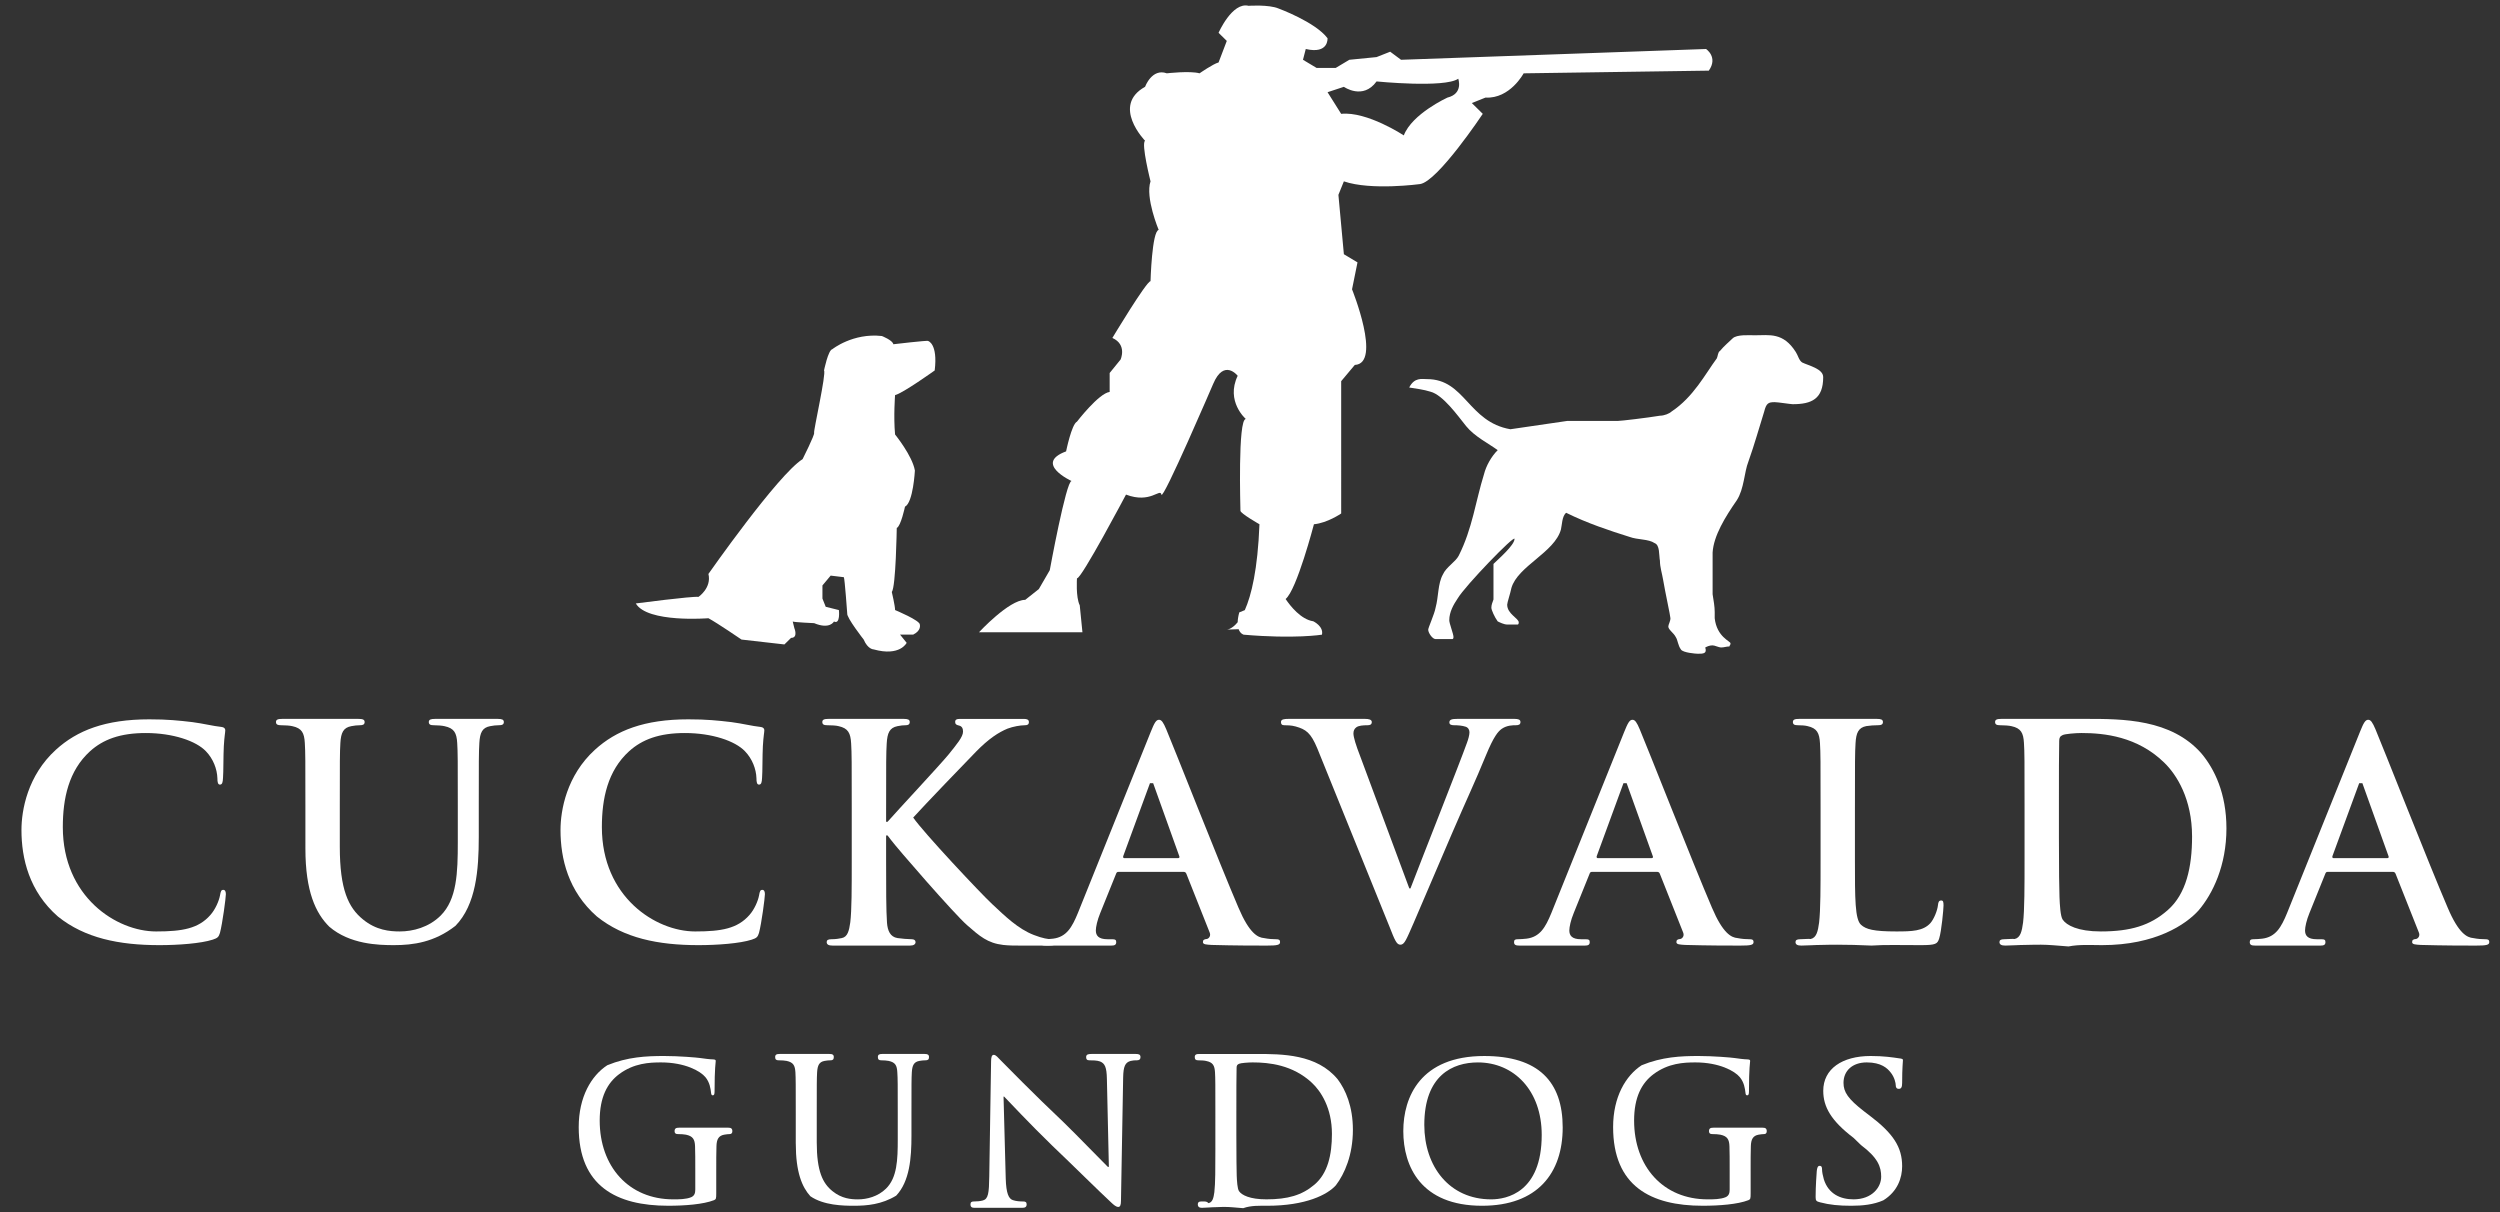<?xml version="1.0" encoding="utf-8"?>
<!-- Generator: Adobe Illustrator 16.0.0, SVG Export Plug-In . SVG Version: 6.00 Build 0)  -->
<!DOCTYPE svg PUBLIC "-//W3C//DTD SVG 1.1//EN" "http://www.w3.org/Graphics/SVG/1.1/DTD/svg11.dtd">
<svg version="1.1" id="Layer_1" xmlns="http://www.w3.org/2000/svg" xmlns:xlink="http://www.w3.org/1999/xlink" x="0px" y="0px"
	 width="233px" height="113px" viewBox="0 0 233 113" enable-background="new 0 0 233 113" xml:space="preserve">
<rect x="0" y="0" width="233" height="113" fill="#333333" stroke="none"/>
<g>
	<path fill-rule="evenodd" clip-rule="evenodd" fill="#FFF" d="M161.477,31.541c-0.293,0.292-0.782,0.686-1.176,1.167
		c-0.196,0.102-0.196,0.489-0.291,0.686c-1.08,1.46-2.167,3.599-4.224,4.963c-0.197,0.189-0.686,0.387-1.08,0.387
		c-1.181,0.197-3.632,0.488-3.93,0.488h-4.712l-5.296,0.774c-3.932-0.679-4.223-4.671-7.761-4.671c-0.487,0-1.174-0.19-1.67,0.781
		c0.592,0.094,1.379,0.196,1.97,0.387c1.174,0.292,2.553,2.24,3.334,3.211c0.787,0.977,2.158,1.656,2.945,2.24
		c-0.591,0.584-1.079,1.46-1.276,2.24c-0.787,2.526-1.079,5.058-2.354,7.59c-0.293,0.584-1.175,1.066-1.475,1.752
		c-0.488,0.875-0.393,2.043-0.686,3.108c-0.101,0.585-0.686,1.854-0.686,2.044c0,0.292,0.394,0.876,0.686,0.876h1.568
		c0,0,0.103,0,0.103-0.189c0-0.293-0.394-1.271-0.394-1.562c0-0.774,0.394-1.459,0.787-2.044c0.686-1.167,5.295-5.933,5.295-5.546
		c0,0.583-1.473,1.854-1.962,2.335v3.313c-0.095,0.292-0.197,0.483-0.197,0.773c0,0.198,0.3,0.877,0.591,1.271
		c0.197,0.096,0.592,0.292,0.884,0.292h0.983c0,0,0.095,0,0.095-0.196c0-0.389-1.078-0.781-1.078-1.657
		c0-0.191,0.298-1.066,0.394-1.555c0.59-2.043,4.026-3.307,4.616-5.452c0.096-0.386,0.096-1.262,0.489-1.554
		c1.961,0.971,4.025,1.657,5.887,2.24c0.786,0.292,1.771,0.19,2.354,0.584c0.496,0.189,0.395,1.065,0.496,1.649
		c0,0.584,0.196,1.168,0.293,1.751c0.196,1.167,0.686,3.408,0.686,3.604c0,0.293-0.197,0.585-0.197,0.775
		c0,0.291,0.495,0.583,0.693,0.978c0.196,0.292,0.196,0.773,0.488,1.166c0.196,0.293,1.371,0.389,1.567,0.389
		c0.495,0,0.883,0,0.693-0.584c0.189-0.095,0.388-0.197,0.686-0.197c0.196,0,0.59,0.197,0.782,0.197
		c0.297,0,0.494-0.095,0.786-0.095c0-0.103,0.102-0.103,0.102-0.292c0-0.197-1.275-0.584-1.474-2.337V57.04
		c0-0.489-0.101-1.073-0.196-1.656v-3.891c0.096-1.561,1.174-3.313,2.254-4.867c0.691-1.073,0.691-2.627,1.079-3.599
		c0.591-1.657,0.984-3.116,1.475-4.67c0.195-0.781,0.393-0.876,0.982-0.876c0.292,0,1.475,0.19,1.672,0.19
		c1.765,0,2.844-0.483,2.844-2.526c0-0.78-1.371-1.073-1.963-1.364c-0.299-0.197-0.393-0.679-0.59-0.971
		c-1.175-1.854-2.45-1.562-3.829-1.562C163.051,31.249,161.869,31.153,161.477,31.541z"/>
	<path fill-rule="evenodd" clip-rule="evenodd" fill="#FFF" d="M86.497,31.778c0,0,0.923,0.23,0.617,2.749
		c0,0-3,2.146-3.693,2.295c0,0-0.156,1.989,0,3.673c0,0,1.616,1.989,1.847,3.361c0,0-0.156,2.981-0.923,3.367
		c0,0-0.388,1.833-0.767,1.982c0,0-0.082,5.506-0.462,5.968c0,0,0.306,1.297,0.306,1.684c0,0,2.383,0.99,2.308,1.371
		c0,0,0.157,0.536-0.618,0.916h-1.229l0.618,0.768c0,0-0.618,1.297-3.082,0.611c0,0-0.537,0-0.924-0.917
		c0,0-1.616-2.063-1.534-2.443c0,0-0.23-3.212-0.313-3.368l-1.229-0.149l-0.767,0.917v1.222l0.305,0.767l1.229,0.306
		c0,0,0.156,1.371-0.461,1.066c0,0-0.38,0.766-1.847,0.154c0,0-1.847-0.081-1.996-0.154l0.149,0.609c0,0,0.387,0.917-0.305,0.917
		l-0.618,0.611l-3.999-0.455c0,0-2.233-1.528-3.082-1.988c0,0-5.689,0.46-6.77-1.378c0,0,5.234-0.686,5.845-0.612
		c0,0,1.236-0.835,0.924-2.138c0,0,6.47-9.247,8.778-10.7c0,0,1.154-2.295,1.072-2.451c-0.074-0.149,1.154-5.58,0.923-5.812
		c0,0,0.387-1.908,0.774-1.982c0,0,1.921-1.535,4.617-1.229c0,0,0.998,0.387,1.073,0.767C83.265,32.083,86.497,31.704,86.497,31.778
		z"/>
	<path fill-rule="evenodd" clip-rule="evenodd" fill="#FFF" d="M91.242,58.928h9.641l-0.251-2.513
		c-0.381-0.76-0.258-2.518-0.258-2.518c0.38,0.122,4.569-7.801,4.569-7.801c2.288,0.876,3.177-0.631,3.299,0
		c0.129,0.625,4.827-10.319,4.827-10.319c1.012-2.39,2.282-0.753,2.282-0.753c-1.141,2.389,0.76,4.026,0.76,4.026
		c-0.76,0-0.502,8.303-0.502,8.554c0,0.251,1.772,1.256,1.772,1.256c-0.163,4.229-0.754,6.632-1.365,8.004l-0.516,0.21
		c-0.102,0.366-0.142,0.665-0.149,0.916c-0.53,0.646-0.958,0.687-1.012,0.687l1.1-0.035c0.156,0.43,0.468,0.51,0.468,0.51
		c4.766,0.414,7.298,0,7.298,0c0.178-0.779-0.808-1.249-0.808-1.249c-1.146-0.169-2.133-1.412-2.58-2.077
		c1.033-0.808,2.641-6.965,2.641-6.965c1.27-0.123,2.54-1.005,2.54-1.005V35.526l1.27-1.514c2.538-0.122-0.258-7.047-0.258-7.047
		l0.509-2.511l-1.27-0.761l-0.509-5.533l0.509-1.257c2.538,0.876,7.107,0.252,7.107,0.252c1.65-0.252,5.839-6.545,5.839-6.545
		l-1.02-1.005l1.272-0.509c2.286,0.128,3.557-2.261,3.557-2.261l17.258-0.251c0.889-1.263-0.259-2.017-0.259-2.017l-28.425,1.005
		l-1.012-0.753l-1.271,0.502l-2.537,0.251l-1.271,0.76h-1.778l-1.271-0.76l0.26-1.005c2.158,0.502,2.028-1.005,2.028-1.005
		c-1.141-1.514-4.568-2.77-4.568-2.77c-0.89-0.38-2.79-0.251-2.79-0.251c-1.528-0.38-2.797,2.518-2.797,2.518l0.767,0.754
		l-0.767,2.009c-0.503,0.129-1.772,1.012-1.772,1.012c-0.89-0.251-3.049,0-3.049,0c-1.391-0.502-2.029,1.256-2.029,1.256
		c-3.17,1.765,0,5.03,0,5.03c-0.38,0.258,0.509,3.781,0.509,3.781c-0.509,1.507,0.76,4.528,0.76,4.528
		c-0.631,0.123-0.76,4.779-0.76,4.779c-0.38,0-3.557,5.289-3.557,5.289c1.398,0.625,0.767,2.01,0.767,2.01l-1.019,1.256v1.765
		c-1.019,0.129-3.048,2.771-3.048,2.771c-0.502,0.25-1.012,2.77-1.012,2.77c-3.048,1.126,0.509,2.763,0.509,2.763
		c-0.509,0-2.03,8.31-2.03,8.31l-1.019,1.759l-1.269,1.005C94.033,55.907,91.242,58.928,91.242,58.928z M123.728,8.594l1.521-0.502
		c0,0,1.778,1.255,3.047-0.502c0,0,6.342,0.631,7.612-0.252c0,0,0.509,1.386-1.012,1.759c0,0-3.3,1.514-4.061,3.522
		c0,0-3.428-2.26-5.838-2.009L123.728,8.594z"/>
	<g>
		<path fill-rule="evenodd" clip-rule="evenodd" fill="#FFF" d="M14.859,88.087c1.765,0,3.862-0.156,4.962-0.51
			c0.468-0.149,0.563-0.258,0.679-0.631c0.237-0.896,0.55-3.272,0.55-3.605c0-0.218-0.054-0.406-0.238-0.406
			c-0.19,0-0.237,0.107-0.313,0.542c-0.095,0.496-0.428,1.283-0.896,1.806c-1.106,1.257-2.593,1.528-5.051,1.528
			c-3.7,0-8.697-3.225-8.697-9.722c0-2.648,0.53-5.248,2.539-7.075c1.215-1.093,2.79-1.696,5.194-1.696
			c2.539,0,4.691,0.74,5.601,1.696c0.686,0.707,1.045,1.664,1.072,2.513c0,0.38,0.048,0.597,0.238,0.597
			c0.217,0,0.265-0.217,0.285-0.624c0.047-0.55,0.027-2.051,0.075-2.954c0.055-0.957,0.136-1.282,0.136-1.492
			c0-0.15-0.109-0.286-0.374-0.307c-0.773-0.08-1.656-0.312-2.702-0.448c-1.269-0.148-2.294-0.258-4.005-0.258
			c-4.107,0-6.734,1.038-8.71,2.839C2.57,72.282,2,75.5,2,77.36c0,2.647,0.712,5.709,3.395,8.058
			C7.899,87.428,11.077,88.087,14.859,88.087z"/>
		<path fill-rule="evenodd" clip-rule="evenodd" fill="#FFF" d="M28.464,79.084c0,3.993,0.951,6.022,2.227,7.286
			c1.914,1.643,4.562,1.717,6.022,1.717c1.792,0,3.774-0.265,5.737-1.8c1.921-1.976,2.172-5.22,2.172-8.275v-2.939
			c0-4.183,0-4.949,0.054-5.826c0.055-0.962,0.272-1.431,1.005-1.568c0.326-0.054,0.489-0.086,0.788-0.086
			c0.326,0,0.489-0.062,0.489-0.301c0-0.231-0.19-0.291-0.57-0.291h-5.845c-0.381,0-0.578,0.06-0.578,0.291
			c0,0.239,0.163,0.301,0.469,0.301c0.305,0,0.774,0.032,0.991,0.086c0.91,0.192,1.134,0.633,1.188,1.568
			c0.055,0.877,0.055,1.644,0.055,5.826v3.436c0,2.831-0.082,5.309-1.596,6.822c-1.106,1.101-2.593,1.48-3.809,1.48
			c-0.937,0-2.206-0.108-3.442-1.127c-1.351-1.101-2.151-2.776-2.151-6.763v-3.849c0-4.183,0-4.949,0.054-5.826
			c0.054-0.962,0.278-1.431,1.018-1.568c0.333-0.054,0.496-0.086,0.801-0.086c0.278,0,0.441-0.062,0.441-0.301
			c0-0.231-0.189-0.291-0.604-0.291h-7.061c-0.407,0-0.597,0.06-0.597,0.291c0,0.239,0.163,0.301,0.461,0.301
			c0.38,0,0.842,0.032,1.059,0.086c0.897,0.192,1.114,0.633,1.168,1.568c0.054,0.877,0.054,1.644,0.054,5.826V79.084z"/>
		<path fill-rule="evenodd" clip-rule="evenodd" fill="#FFF" d="M65.097,88.087c1.766,0,3.864-0.156,4.963-0.51
			c0.469-0.149,0.563-0.258,0.679-0.631c0.238-0.896,0.55-3.272,0.55-3.605c0-0.218-0.054-0.406-0.238-0.406
			c-0.189,0-0.237,0.107-0.312,0.542c-0.095,0.496-0.428,1.283-0.896,1.806c-1.107,1.257-2.594,1.528-5.051,1.528
			c-3.7,0-8.697-3.225-8.697-9.722c0-2.648,0.53-5.248,2.539-7.075c1.216-1.093,2.791-1.696,5.194-1.696
			c2.54,0,4.691,0.74,5.601,1.696c0.686,0.707,1.045,1.664,1.072,2.513c0,0.38,0.048,0.597,0.238,0.597
			c0.217,0,0.265-0.217,0.285-0.624c0.047-0.55,0.027-2.051,0.075-2.954c0.054-0.957,0.136-1.282,0.136-1.492
			c0-0.15-0.109-0.286-0.374-0.307c-0.774-0.08-1.657-0.312-2.702-0.448c-1.27-0.148-2.295-0.258-4.006-0.258
			c-4.107,0-6.734,1.038-8.71,2.839c-2.634,2.403-3.204,5.621-3.204,7.481c0,2.647,0.712,5.709,3.395,8.058
			C58.139,87.428,61.316,88.087,65.097,88.087z"/>
		<path fill-rule="evenodd" clip-rule="evenodd" fill="#FFF" d="M82.586,75.337c0-4.331,0-5.127,0.055-6.035
			c0.054-0.999,0.271-1.479,1.005-1.624c0.326-0.06,0.489-0.086,0.76-0.086c0.217,0,0.381-0.062,0.381-0.301
			c0-0.231-0.19-0.291-0.571-0.291h-6.979c-0.407,0-0.598,0.06-0.598,0.291c0,0.239,0.163,0.301,0.462,0.301
			c0.38,0,0.842,0.026,1.059,0.086c0.896,0.198,1.114,0.653,1.167,1.624c0.055,0.908,0.055,1.704,0.055,6.035v4.949
			c0,2.451,0,4.556-0.136,5.676c-0.109,0.773-0.245,1.357-0.788,1.466c-0.244,0.055-0.57,0.108-0.977,0.108
			c-0.326,0-0.434,0.096-0.434,0.266c0,0.231,0.189,0.326,0.542,0.326h7.224c0.298,0,0.516-0.095,0.516-0.326
			c0-0.17-0.136-0.266-0.353-0.266c-0.354,0-0.95-0.054-1.331-0.108c-0.679-0.108-0.924-0.692-0.978-1.438
			c-0.082-1.147-0.082-3.252-0.082-5.703v-2.424h0.136l0.299,0.394c0.57,0.774,5.92,6.933,7.114,7.971
			c1.168,1.019,1.901,1.671,3.367,1.841c0.57,0.061,1.06,0.061,1.875,0.061h2.362c0.517,0,0.652-0.095,0.652-0.326
			c0-0.204-0.163-0.266-0.353-0.266c-0.326,0-0.87-0.081-1.684-0.399c-1.467-0.564-2.688-1.759-3.884-2.879
			c-1.059-0.984-6.382-6.646-7.359-8.064c0.923-1.026,5.023-5.297,5.866-6.152c1.168-1.194,2.091-1.793,2.933-2.139
			c0.516-0.196,1.195-0.311,1.575-0.311c0.271,0,0.408-0.062,0.408-0.301c0-0.231-0.19-0.291-0.462-0.291h-5.974
			c-0.298,0-0.435,0.06-0.435,0.291c0,0.204,0.108,0.266,0.354,0.327c0.271,0.06,0.38,0.258,0.38,0.568
			c0,0.49-0.598,1.197-1.358,2.141c-0.788,0.963-4.752,5.206-5.676,6.26h-0.136V75.337z"/>
		<path fill-rule="evenodd" clip-rule="evenodd" fill="#FFF" d="M104.793,79.98c-0.108,0-0.136-0.082-0.108-0.19l2.491-6.795
			h0.299l2.443,6.822c0.027,0.081,0,0.163-0.135,0.163H104.793z M110.3,81.257c0.135,0,0.217,0.048,0.271,0.183l2.166,5.459
			c0.136,0.319-0.055,0.557-0.245,0.611c-0.271,0.026-0.38,0.088-0.38,0.292c0,0.231,0.326,0.231,0.814,0.266
			c2.172,0.061,4.147,0.061,5.126,0.061c1.005,0,1.249-0.061,1.249-0.326c0-0.23-0.136-0.266-0.353-0.266
			c-0.326,0-0.734-0.026-1.141-0.108c-0.57-0.047-1.357-0.421-2.383-2.838c-1.738-4.046-6.077-15.092-6.729-16.62
			c-0.271-0.638-0.434-0.888-0.679-0.888c-0.272,0-0.434,0.306-0.76,1.112L100.456,85.1c-0.544,1.323-1.06,2.227-2.309,2.383
			c-0.217,0.027-0.598,0.054-0.842,0.054c-0.217,0-0.326,0.062-0.326,0.266c0,0.266,0.163,0.326,0.516,0.326h6.076
			c0.299,0,0.461-0.061,0.461-0.326c0-0.204-0.082-0.266-0.407-0.266h-0.407c-0.842,0-1.086-0.346-1.086-0.82
			c0-0.32,0.136-0.958,0.408-1.616l1.466-3.633c0.054-0.162,0.108-0.21,0.245-0.21H110.3z"/>
		<path fill-rule="evenodd" clip-rule="evenodd" fill="#FFF" d="M129.506,86.383c0.502,1.283,0.665,1.663,1.013,1.663
			c0.371,0,0.535-0.435,1.227-2.015l3.552-8.291c1.439-3.347,2.158-4.814,3.205-7.373c0.718-1.738,1.12-2.2,1.466-2.444
			c0.481-0.331,1.038-0.331,1.312-0.331c0.264,0,0.426-0.062,0.426-0.301c0-0.231-0.217-0.291-0.563-0.291h-5.317
			c-0.502,0-0.746,0.06-0.746,0.325c0,0.231,0.218,0.267,0.455,0.267c0.346,0,0.746,0.032,1.072,0.141
			c0.238,0.083,0.346,0.3,0.346,0.516c0,0.246-0.107,0.653-0.242,1.005c-0.639,1.793-4.108,10.551-5.256,13.545h-0.109l-4.589-12.35
			c-0.38-0.978-0.618-1.737-0.618-2.092c0-0.242,0.082-0.434,0.266-0.569c0.217-0.163,0.618-0.195,1.044-0.195
			c0.238,0,0.401-0.062,0.401-0.301c0-0.231-0.292-0.291-0.618-0.291h-7.154c-0.395,0-0.692,0.034-0.692,0.291
			c0,0.204,0.08,0.301,0.318,0.301c0.217,0,0.645,0,1.046,0.114c0.957,0.271,1.412,0.57,2.03,2.063L129.506,86.383z"/>
		<path fill-rule="evenodd" clip-rule="evenodd" fill="#FFF" d="M148.924,79.98c-0.109,0-0.138-0.082-0.109-0.19l2.491-6.795
			h0.298l2.445,6.822c0.026,0.081,0,0.163-0.137,0.163H148.924z M154.428,81.257c0.137,0,0.218,0.048,0.271,0.183l2.166,5.459
			c0.137,0.319-0.054,0.557-0.244,0.611c-0.271,0.026-0.38,0.088-0.38,0.292c0,0.231,0.326,0.231,0.814,0.266
			c2.172,0.061,4.147,0.061,5.126,0.061c1.005,0,1.249-0.061,1.249-0.326c0-0.23-0.135-0.266-0.353-0.266
			c-0.327,0-0.734-0.026-1.141-0.108c-0.57-0.047-1.357-0.421-2.383-2.838c-1.738-4.046-6.077-15.092-6.729-16.62
			c-0.271-0.638-0.436-0.888-0.678-0.888c-0.273,0-0.437,0.306-0.762,1.112L144.584,85.1c-0.543,1.323-1.059,2.227-2.31,2.383
			c-0.216,0.027-0.596,0.054-0.841,0.054c-0.217,0-0.324,0.062-0.324,0.266c0,0.266,0.161,0.326,0.515,0.326h6.076
			c0.299,0,0.462-0.061,0.462-0.326c0-0.204-0.081-0.266-0.408-0.266h-0.406c-0.843,0-1.087-0.346-1.087-0.82
			c0-0.32,0.135-0.958,0.408-1.616l1.466-3.633c0.054-0.162,0.109-0.21,0.244-0.21H154.428z"/>
		<path fill-rule="evenodd" clip-rule="evenodd" fill="#FFF" d="M172.88,75.222c0-4.264,0-5.052,0.056-5.947
			c0.054-0.984,0.271-1.459,1.004-1.603c0.326-0.054,0.761-0.08,1.061-0.08c0.325,0,0.488-0.062,0.488-0.301
			c0-0.231-0.19-0.291-0.571-0.291h-7.222c-0.409,0-0.599,0.06-0.599,0.291c0,0.239,0.162,0.301,0.462,0.301
			c0.353,0,0.679,0.026,0.896,0.08c0.896,0.198,1.113,0.646,1.167,1.603c0.055,0.896,0.055,1.684,0.055,5.947v4.942
			c0,2.457,0,4.649-0.137,5.818c-0.107,0.807-0.244,1.419-0.787,1.533c-0.244-0.033-0.571,0.021-0.977,0.021
			c-0.327,0-0.435,0.096-0.435,0.266c0,0.231,0.189,0.326,0.542,0.326c0.544,0,1.25-0.061,1.867-0.061
			c0.618-0.021,1.182-0.021,1.467-0.021c1.046,0,1.989,0.027,3.212,0.082c1.222-0.088,2.633-0.041,4.59-0.041
			c1.411,0,1.547-0.116,1.71-0.618c0.218-0.658,0.407-2.764,0.407-3.068c0-0.339-0.027-0.476-0.218-0.476
			c-0.217,0-0.271,0.162-0.298,0.422c-0.055,0.528-0.381,1.315-0.705,1.685c-0.68,0.752-1.739,0.779-3.18,0.779
			c-2.117,0-2.823-0.197-3.285-0.618c-0.571-0.501-0.571-2.437-0.571-6.028V75.222z"/>
		<path fill-rule="evenodd" clip-rule="evenodd" fill="#FFF" d="M191.891,74.624c0-2.228,0-4.631,0.026-5.566
			c0-0.3,0.081-0.442,0.326-0.55c0.218-0.109,1.216-0.19,1.758-0.19c2.119,0,5.209,0.325,7.701,2.755
			c1.165,1.128,2.599,3.389,2.599,6.892c0,2.838-0.543,5.351-2.274,6.863c-1.629,1.434-3.47,1.983-6.233,1.983
			c-2.145,0-3.196-0.577-3.55-1.101c-0.217-0.305-0.271-1.405-0.299-2.097c-0.027-0.522-0.054-2.648-0.054-5.567V74.624z
			 M188.688,80.001c0,2.62,0,4.813-0.138,5.981c-0.108,0.807-0.244,1.419-0.787,1.533c-0.245-0.033-0.571,0.021-0.978,0.021
			c-0.325,0-0.435,0.096-0.435,0.266c0,0.231,0.19,0.326,0.544,0.326c0.542,0,1.249-0.061,1.867-0.061
			c0.618-0.021,1.18-0.021,1.466-0.021c0.638,0,1.533,0.082,2.559,0.163c1.025-0.203,2.14-0.122,3.116-0.122
			c5.011,0,7.828-1.936,8.996-3.226c1.337-1.561,2.606-4.194,2.606-7.657c0-3.266-1.126-5.547-2.322-6.973
			C202.353,67,197.823,67,194.435,67h-7.894c-0.408,0-0.599,0.06-0.599,0.291c0,0.239,0.164,0.301,0.462,0.301
			c0.381,0,0.842,0.032,1.06,0.086c0.896,0.192,1.114,0.633,1.168,1.563c0.056,0.882,0.056,1.648,0.056,5.825V80.001z"/>
		<path fill-rule="evenodd" clip-rule="evenodd" fill="#FFF" d="M217.492,79.98c-0.109,0-0.137-0.082-0.109-0.19l2.492-6.795
			h0.299l2.444,6.822c0.026,0.081,0,0.163-0.136,0.163H217.492z M222.998,81.257c0.136,0,0.217,0.048,0.272,0.183l2.164,5.459
			c0.137,0.319-0.055,0.557-0.243,0.611c-0.272,0.026-0.381,0.088-0.381,0.292c0,0.231,0.326,0.231,0.814,0.266
			c2.173,0.061,4.149,0.061,5.127,0.061c1.004,0,1.248-0.061,1.248-0.326c0-0.23-0.136-0.266-0.353-0.266
			c-0.326,0-0.733-0.026-1.141-0.108c-0.57-0.047-1.358-0.421-2.382-2.838c-1.739-4.046-6.078-15.092-6.729-16.62
			c-0.271-0.638-0.435-0.888-0.68-0.888c-0.271,0-0.434,0.306-0.759,1.112L213.154,85.1c-0.544,1.323-1.059,2.227-2.31,2.383
			c-0.217,0.027-0.596,0.054-0.841,0.054c-0.218,0-0.326,0.062-0.326,0.266c0,0.266,0.163,0.326,0.517,0.326h6.075
			c0.299,0,0.462-0.061,0.462-0.326c0-0.204-0.081-0.266-0.406-0.266h-0.408c-0.842,0-1.087-0.346-1.087-0.82
			c0-0.32,0.137-0.958,0.408-1.616l1.466-3.633c0.056-0.162,0.109-0.21,0.244-0.21H222.998z"/>
	</g>
	<g>
		<path fill-rule="evenodd" clip-rule="evenodd" fill="#FFF" d="M66.754,109.119c0-0.951,0-1.711,0.02-2.281
			c0.014-0.665,0.205-0.99,0.721-1.086c0.231-0.033,0.359-0.056,0.515-0.056c0.129,0,0.245-0.067,0.245-0.264
			c0-0.265-0.136-0.331-0.38-0.331h-4.589c-0.278,0-0.415,0.066-0.415,0.331c0,0.196,0.116,0.264,0.292,0.264
			c0.279,0,0.611,0.022,0.767,0.056c0.652,0.137,0.828,0.441,0.849,1.086c0.021,0.57,0.021,1.296,0.021,2.247v1.786
			c0,0.325-0.075,0.57-0.375,0.705c-0.475,0.204-1.16,0.204-1.676,0.204c-4.155,0-6.857-3.061-6.857-7.345
			c0-2.174,0.707-3.498,1.813-4.325c1.378-1.025,2.817-1.093,3.903-1.093c2.228,0,3.673,0.808,4.135,1.372
			c0.408,0.494,0.481,1.058,0.529,1.465c0.014,0.144,0.048,0.231,0.156,0.231c0.122,0,0.17-0.088,0.17-0.373
			c0-2.2,0.108-2.695,0.108-2.831c0-0.082-0.035-0.13-0.217-0.144c-0.36-0.007-0.896-0.08-1.222-0.128
			c-0.313-0.048-2.003-0.19-3.368-0.19c-1.656,0-3.408,0.081-5.302,0.862c-1.487,0.971-2.661,2.946-2.661,5.764
			c0,5.499,3.509,7.331,8.343,7.331c1.535,0,3.265-0.128,4.271-0.521c0.183-0.089,0.204-0.129,0.204-0.645V109.119z"/>
		<path fill-rule="evenodd" clip-rule="evenodd" fill="#FFF" d="M74.167,106.573c0,2.688,0.584,4.059,1.358,4.916
			c1.242,0.855,3.055,0.888,4.06,0.888c1.229,0,2.593-0.122,3.938-0.942c1.263-1.338,1.425-3.523,1.425-5.587v-1.982
			c0-2.818,0-3.334,0.034-3.932c0.041-0.646,0.19-0.965,0.706-1.058c0.23-0.036,0.34-0.055,0.55-0.055c0.23,0,0.346-0.063,0.346-0.3
			c0-0.231-0.136-0.292-0.401-0.292h-3.972c-0.265,0-0.394,0.061-0.394,0.292c0,0.237,0.115,0.3,0.319,0.3
			c0.21,0,0.529,0.019,0.686,0.055c0.625,0.135,0.774,0.426,0.808,1.058c0.041,0.598,0.041,1.113,0.041,3.932v2.321
			c0,1.909-0.055,3.577-1.1,4.597c-0.754,0.739-1.779,0.997-2.607,0.997c-0.646,0-1.514-0.068-2.37-0.761
			c-0.923-0.739-1.473-1.866-1.473-4.554v-2.601c0-2.818,0-3.334,0.034-3.932c0.041-0.646,0.19-0.965,0.699-1.058
			c0.23-0.036,0.347-0.055,0.55-0.055c0.19,0,0.306-0.063,0.306-0.3c0-0.231-0.136-0.292-0.415-0.292h-4.63
			c-0.285,0-0.421,0.061-0.421,0.292c0,0.237,0.115,0.3,0.326,0.3c0.265,0,0.591,0.019,0.74,0.055
			c0.631,0.135,0.781,0.426,0.822,1.058c0.033,0.598,0.033,1.113,0.033,3.932V106.573z"/>
		<path fill-rule="evenodd" clip-rule="evenodd" fill="#FFF" d="M93.53,102.201h0.055c0.339,0.346,2.417,2.573,4.46,4.55
			c1.948,1.854,4.351,4.242,5.533,5.335c0.21,0.197,0.435,0.4,0.646,0.4c0.169,0,0.251-0.162,0.251-0.563l0.203-11.5
			c0.021-1.02,0.177-1.405,0.706-1.547c0.231-0.055,0.38-0.055,0.57-0.055c0.231,0,0.34-0.097,0.34-0.3
			c0-0.258-0.19-0.292-0.435-0.292h-4.142c-0.278,0-0.489,0.034-0.489,0.292c0,0.203,0.075,0.3,0.306,0.3
			c0.258,0,0.706,0,0.991,0.107c0.448,0.184,0.618,0.529,0.638,1.636l0.184,8.188h-0.095c-0.313-0.291-2.845-2.918-4.121-4.154
			c-2.736-2.58-5.58-5.485-5.811-5.722c-0.326-0.327-0.496-0.565-0.707-0.565c-0.189,0-0.244,0.259-0.244,0.618L92.2,109.628
			c-0.02,1.583-0.095,2.112-0.591,2.254c-0.265,0.076-0.61,0.095-0.855,0.095c-0.19,0-0.306,0.062-0.306,0.266
			c0,0.292,0.17,0.326,0.421,0.326h4.386c0.265,0,0.428-0.061,0.428-0.326c0-0.204-0.108-0.266-0.319-0.266
			c-0.298,0-0.652-0.019-0.971-0.127c-0.374-0.13-0.618-0.6-0.659-2.018L93.53,102.201z"/>
		<path fill-rule="evenodd" clip-rule="evenodd" fill="#FFF" d="M115.229,103.565c0-1.737,0-3.387,0.021-4.039
			c0-0.211,0.054-0.306,0.23-0.381c0.156-0.074,0.876-0.128,1.263-0.128c1.521,0,3.734,0.224,5.527,1.9
			c0.835,0.781,1.866,2.342,1.866,4.759c0,1.956-0.387,3.688-1.636,4.739c-1.162,0.985-2.484,1.364-4.475,1.364
			c-1.533,0-2.295-0.393-2.546-0.761c-0.156-0.209-0.197-0.97-0.217-1.444c-0.013-0.36-0.034-1.828-0.034-3.844V103.565z
			 M113.273,107.008c0,1.853,0,3.32-0.095,4.101c-0.074,0.543-0.169,0.951-0.55,1.025c-0.17-0.197-0.4-0.157-0.686-0.157
			c-0.224,0-0.306,0.097-0.306,0.266c0,0.23,0.136,0.326,0.38,0.326c0.38,0,0.876-0.061,1.304-0.061
			c0.373-0.021,0.719-0.021,0.889-0.021c0.394,0,0.937,0.055,1.656,0.115c0.74-0.264,1.541-0.225,2.24-0.225
			c3.599,0,5.621-1.037,6.396-1.906c0.814-1.06,1.589-2.831,1.589-5.167c0-2.199-0.686-3.74-1.412-4.705
			c-1.942-2.369-5.193-2.369-7.623-2.369h-5.283c-0.286,0-0.421,0.061-0.421,0.292c0,0.237,0.116,0.3,0.326,0.3
			c0.265,0,0.591,0.019,0.74,0.061c0.631,0.129,0.781,0.427,0.821,1.052c0.034,0.598,0.034,1.113,0.034,3.924V107.008z"/>
		<path fill-rule="evenodd" clip-rule="evenodd" fill="#FFF" d="M138.977,111.78c-3.897,0-6.232-3.067-6.232-6.938
			c0-4.637,2.661-5.824,4.996-5.824c3.334,0,5.947,2.586,5.947,6.755C143.688,111.15,140.402,111.78,138.977,111.78z
			 M138.128,112.377c5.159,0,7.515-3.033,7.515-7.298c0-4.263-2.254-6.659-7.311-6.659c-5.941,0-7.544,3.815-7.544,6.998
			C130.788,108.713,132.432,112.377,138.128,112.377z"/>
		<path fill-rule="evenodd" clip-rule="evenodd" fill="#FFF" d="M163.159,109.119c0-0.951,0-1.711,0.02-2.281
			c0.015-0.665,0.204-0.99,0.72-1.086c0.231-0.033,0.36-0.056,0.517-0.056c0.129,0,0.245-0.067,0.245-0.264
			c0-0.265-0.137-0.331-0.381-0.331h-4.59c-0.279,0-0.413,0.066-0.413,0.331c0,0.196,0.115,0.264,0.291,0.264
			c0.277,0,0.612,0.022,0.768,0.056c0.65,0.137,0.828,0.441,0.849,1.086c0.02,0.57,0.02,1.296,0.02,2.247v1.786
			c0,0.325-0.074,0.57-0.372,0.705c-0.476,0.204-1.161,0.204-1.677,0.204c-4.155,0-6.857-3.061-6.857-7.345
			c0-2.174,0.705-3.498,1.813-4.325c1.377-1.025,2.814-1.093,3.902-1.093c2.228,0,3.673,0.808,4.135,1.372
			c0.407,0.494,0.482,1.058,0.53,1.465c0.013,0.144,0.047,0.231,0.156,0.231c0.121,0,0.169-0.088,0.169-0.373
			c0-2.2,0.109-2.695,0.109-2.831c0-0.082-0.034-0.13-0.218-0.144c-0.36-0.007-0.896-0.08-1.223-0.128
			c-0.313-0.048-2.002-0.19-3.367-0.19c-1.657,0-3.407,0.081-5.303,0.862c-1.485,0.971-2.66,2.946-2.66,5.764
			c0,5.499,3.51,7.331,8.343,7.331c1.535,0,3.267-0.128,4.271-0.521c0.184-0.089,0.204-0.129,0.204-0.645V109.119z"/>
		<path fill-rule="evenodd" clip-rule="evenodd" fill="#FFF" d="M172.541,112.377c1.053,0,2.078-0.107,2.987-0.509
			c1.338-0.827,1.752-2.104,1.752-3.177c0-1.759-0.802-3.034-3.028-4.717l-0.509-0.388c-1.514-1.169-1.928-1.813-1.928-2.662
			c0-1.114,0.814-1.907,2.166-1.907c1.363,0,1.922,0.556,2.206,0.909c0.4,0.477,0.496,1.052,0.496,1.215
			c0,0.224,0.088,0.341,0.284,0.341c0.225,0,0.313-0.15,0.313-0.558c0-1.446,0.075-1.963,0.075-2.132
			c0-0.088-0.103-0.129-0.359-0.156c-0.599-0.088-1.406-0.217-2.649-0.217c-2.667,0-4.42,1.208-4.42,3.244
			c0,1.495,0.727,2.791,2.826,4.387l0.685,0.665c1.603,1.201,1.888,2.051,1.888,2.96c0,0.978-0.849,2.104-2.579,2.104
			c-1.202,0-2.337-0.495-2.765-1.866c-0.094-0.313-0.169-0.699-0.169-0.944c0-0.148-0.021-0.313-0.225-0.313
			c-0.176,0-0.236,0.203-0.265,0.482c-0.021,0.292-0.107,1.405-0.107,2.424c0,0.347,0.066,0.407,0.42,0.496
			C170.505,112.29,171.395,112.377,172.541,112.377z"/>
	</g>
</g>
<g>
</g>
<g>
</g>
<g>
</g>
<g>
</g>
<g>
</g>
<g>
</g>
</svg>
